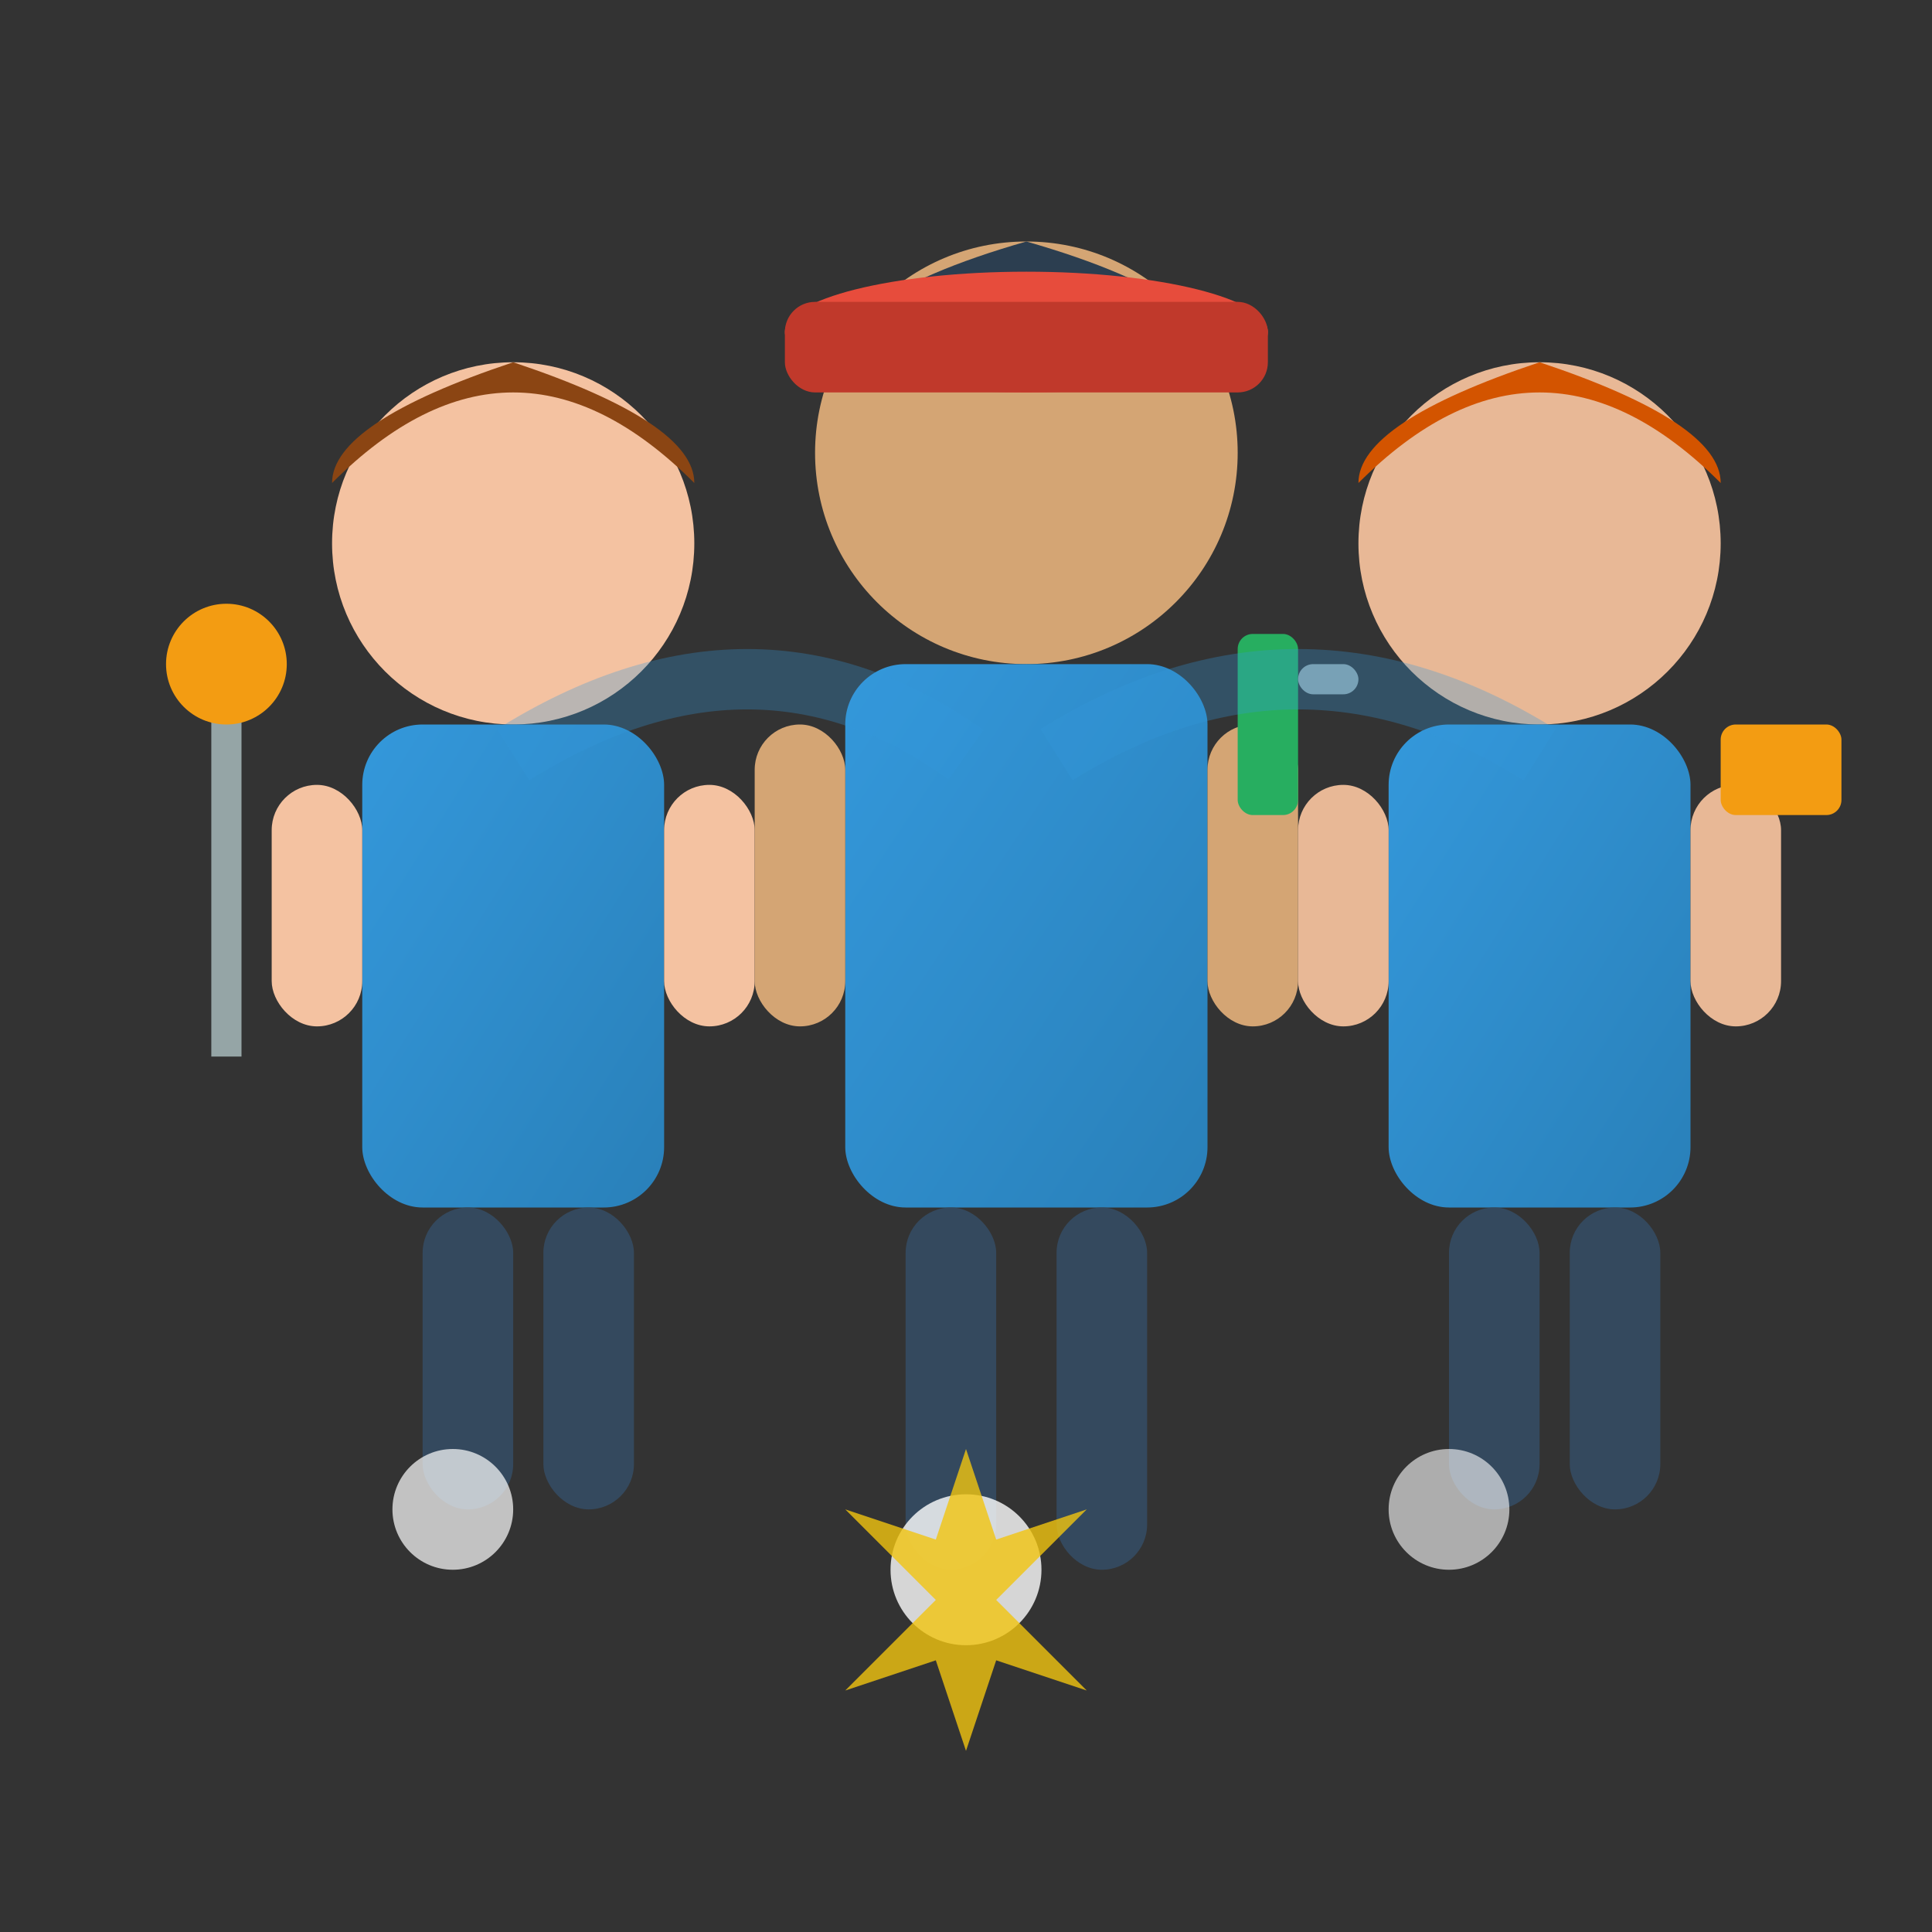 <svg xmlns="http://www.w3.org/2000/svg" viewBox="0 0 64 64" width="64" height="64">
  <rect x="0" y="0" width="64" height="64" fill="#333333" stroke="none"/>
  <defs>
    <linearGradient id="teamGrad" x1="0%" y1="0%" x2="100%" y2="100%">
      <stop offset="0%" style="stop-color:#3498db;stop-opacity:1" />
      <stop offset="100%" style="stop-color:#2980b9;stop-opacity:1" />
    </linearGradient>
  </defs>
  
  <!-- Person 1 (left) -->
  <g transform="translate(5, 8)">
    <!-- Head -->
    <circle cx="12" cy="10" r="6" fill="#f4c2a1"/>
    <!-- Hair -->
    <path d="M6,8 Q12,2 18,8 Q18,6 12,4 Q6,6 6,8" fill="#8b4513"/>
    <!-- Body -->
    <rect x="7" y="16" width="10" height="16" rx="2" fill="url(#teamGrad)"/>
    <!-- Arms -->
    <rect x="4" y="18" width="3" height="8" rx="1.5" fill="#f4c2a1"/>
    <rect x="17" y="18" width="3" height="8" rx="1.5" fill="#f4c2a1"/>
    <!-- Legs -->
    <rect x="9" y="32" width="3" height="10" rx="1.5" fill="#34495e"/>
    <rect x="13" y="32" width="3" height="10" rx="1.5" fill="#34495e"/>
    <!-- Cleaning tool -->
    <rect x="2" y="15" width="1" height="12" fill="#95a5a6"/>
    <circle cx="2.5" cy="14" r="2" fill="#f39c12"/>
  </g>
  
  <!-- Person 2 (center) -->
  <g transform="translate(22, 5)">
    <!-- Head -->
    <circle cx="12" cy="10" r="7" fill="#d4a574"/>
    <!-- Hair -->
    <path d="M5,8 Q12,1 19,8 Q19,5 12,3 Q5,5 5,8" fill="#2c3e50"/>
    <!-- Body -->
    <rect x="6" y="17" width="12" height="18" rx="2" fill="url(#teamGrad)"/>
    <!-- Arms -->
    <rect x="3" y="19" width="3" height="10" rx="1.5" fill="#d4a574"/>
    <rect x="18" y="19" width="3" height="10" rx="1.5" fill="#d4a574"/>
    <!-- Legs -->
    <rect x="8" y="35" width="3" height="12" rx="1.5" fill="#34495e"/>
    <rect x="13" y="35" width="3" height="12" rx="1.5" fill="#34495e"/>
    <!-- Cap/hat -->
    <ellipse cx="12" cy="6" rx="8" ry="2" fill="#e74c3c"/>
    <rect x="4" y="5" width="16" height="3" rx="1" fill="#c0392b"/>
    <!-- Spray bottle -->
    <rect x="19" y="16" width="2" height="6" rx="0.5" fill="#27ae60"/>
    <rect x="21" y="17" width="2" height="1" rx="0.5" fill="#95a5a6"/>
  </g>
  
  <!-- Person 3 (right) -->
  <g transform="translate(39, 8)">
    <!-- Head -->
    <circle cx="12" cy="10" r="6" fill="#e8b896"/>
    <!-- Hair -->
    <path d="M6,8 Q12,2 18,8 Q18,6 12,4 Q6,6 6,8" fill="#d35400"/>
    <!-- Body -->
    <rect x="7" y="16" width="10" height="16" rx="2" fill="url(#teamGrad)"/>
    <!-- Arms -->
    <rect x="4" y="18" width="3" height="8" rx="1.5" fill="#e8b896"/>
    <rect x="17" y="18" width="3" height="8" rx="1.5" fill="#e8b896"/>
    <!-- Legs -->
    <rect x="9" y="32" width="3" height="10" rx="1.5" fill="#34495e"/>
    <rect x="13" y="32" width="3" height="10" rx="1.5" fill="#34495e"/>
    <!-- Cleaning cloth -->
    <rect x="18" y="16" width="4" height="3" rx="0.5" fill="#f39c12"/>
  </g>
  
  <!-- Team bubbles/effects -->
  <circle cx="15" cy="50" r="2" fill="#fff" opacity="0.7"/>
  <circle cx="32" cy="52" r="2.5" fill="#fff" opacity="0.8"/>
  <circle cx="48" cy="50" r="2" fill="#fff" opacity="0.6"/>
  
  <!-- Unity/connection lines -->
  <path d="M17,25 Q25,20 32,25" stroke="#3498db" stroke-width="2" fill="none" opacity="0.3"/>
  <path d="M35,25 Q43,20 51,25" stroke="#3498db" stroke-width="2" fill="none" opacity="0.3"/>
  
  <!-- Team sparkle -->
  <path d="M32,48 L33,51 L36,50 L33,53 L36,56 L33,55 L32,58 L31,55 L28,56 L31,53 L28,50 L31,51 Z" fill="#f1c40f" opacity="0.8"/>
</svg>
